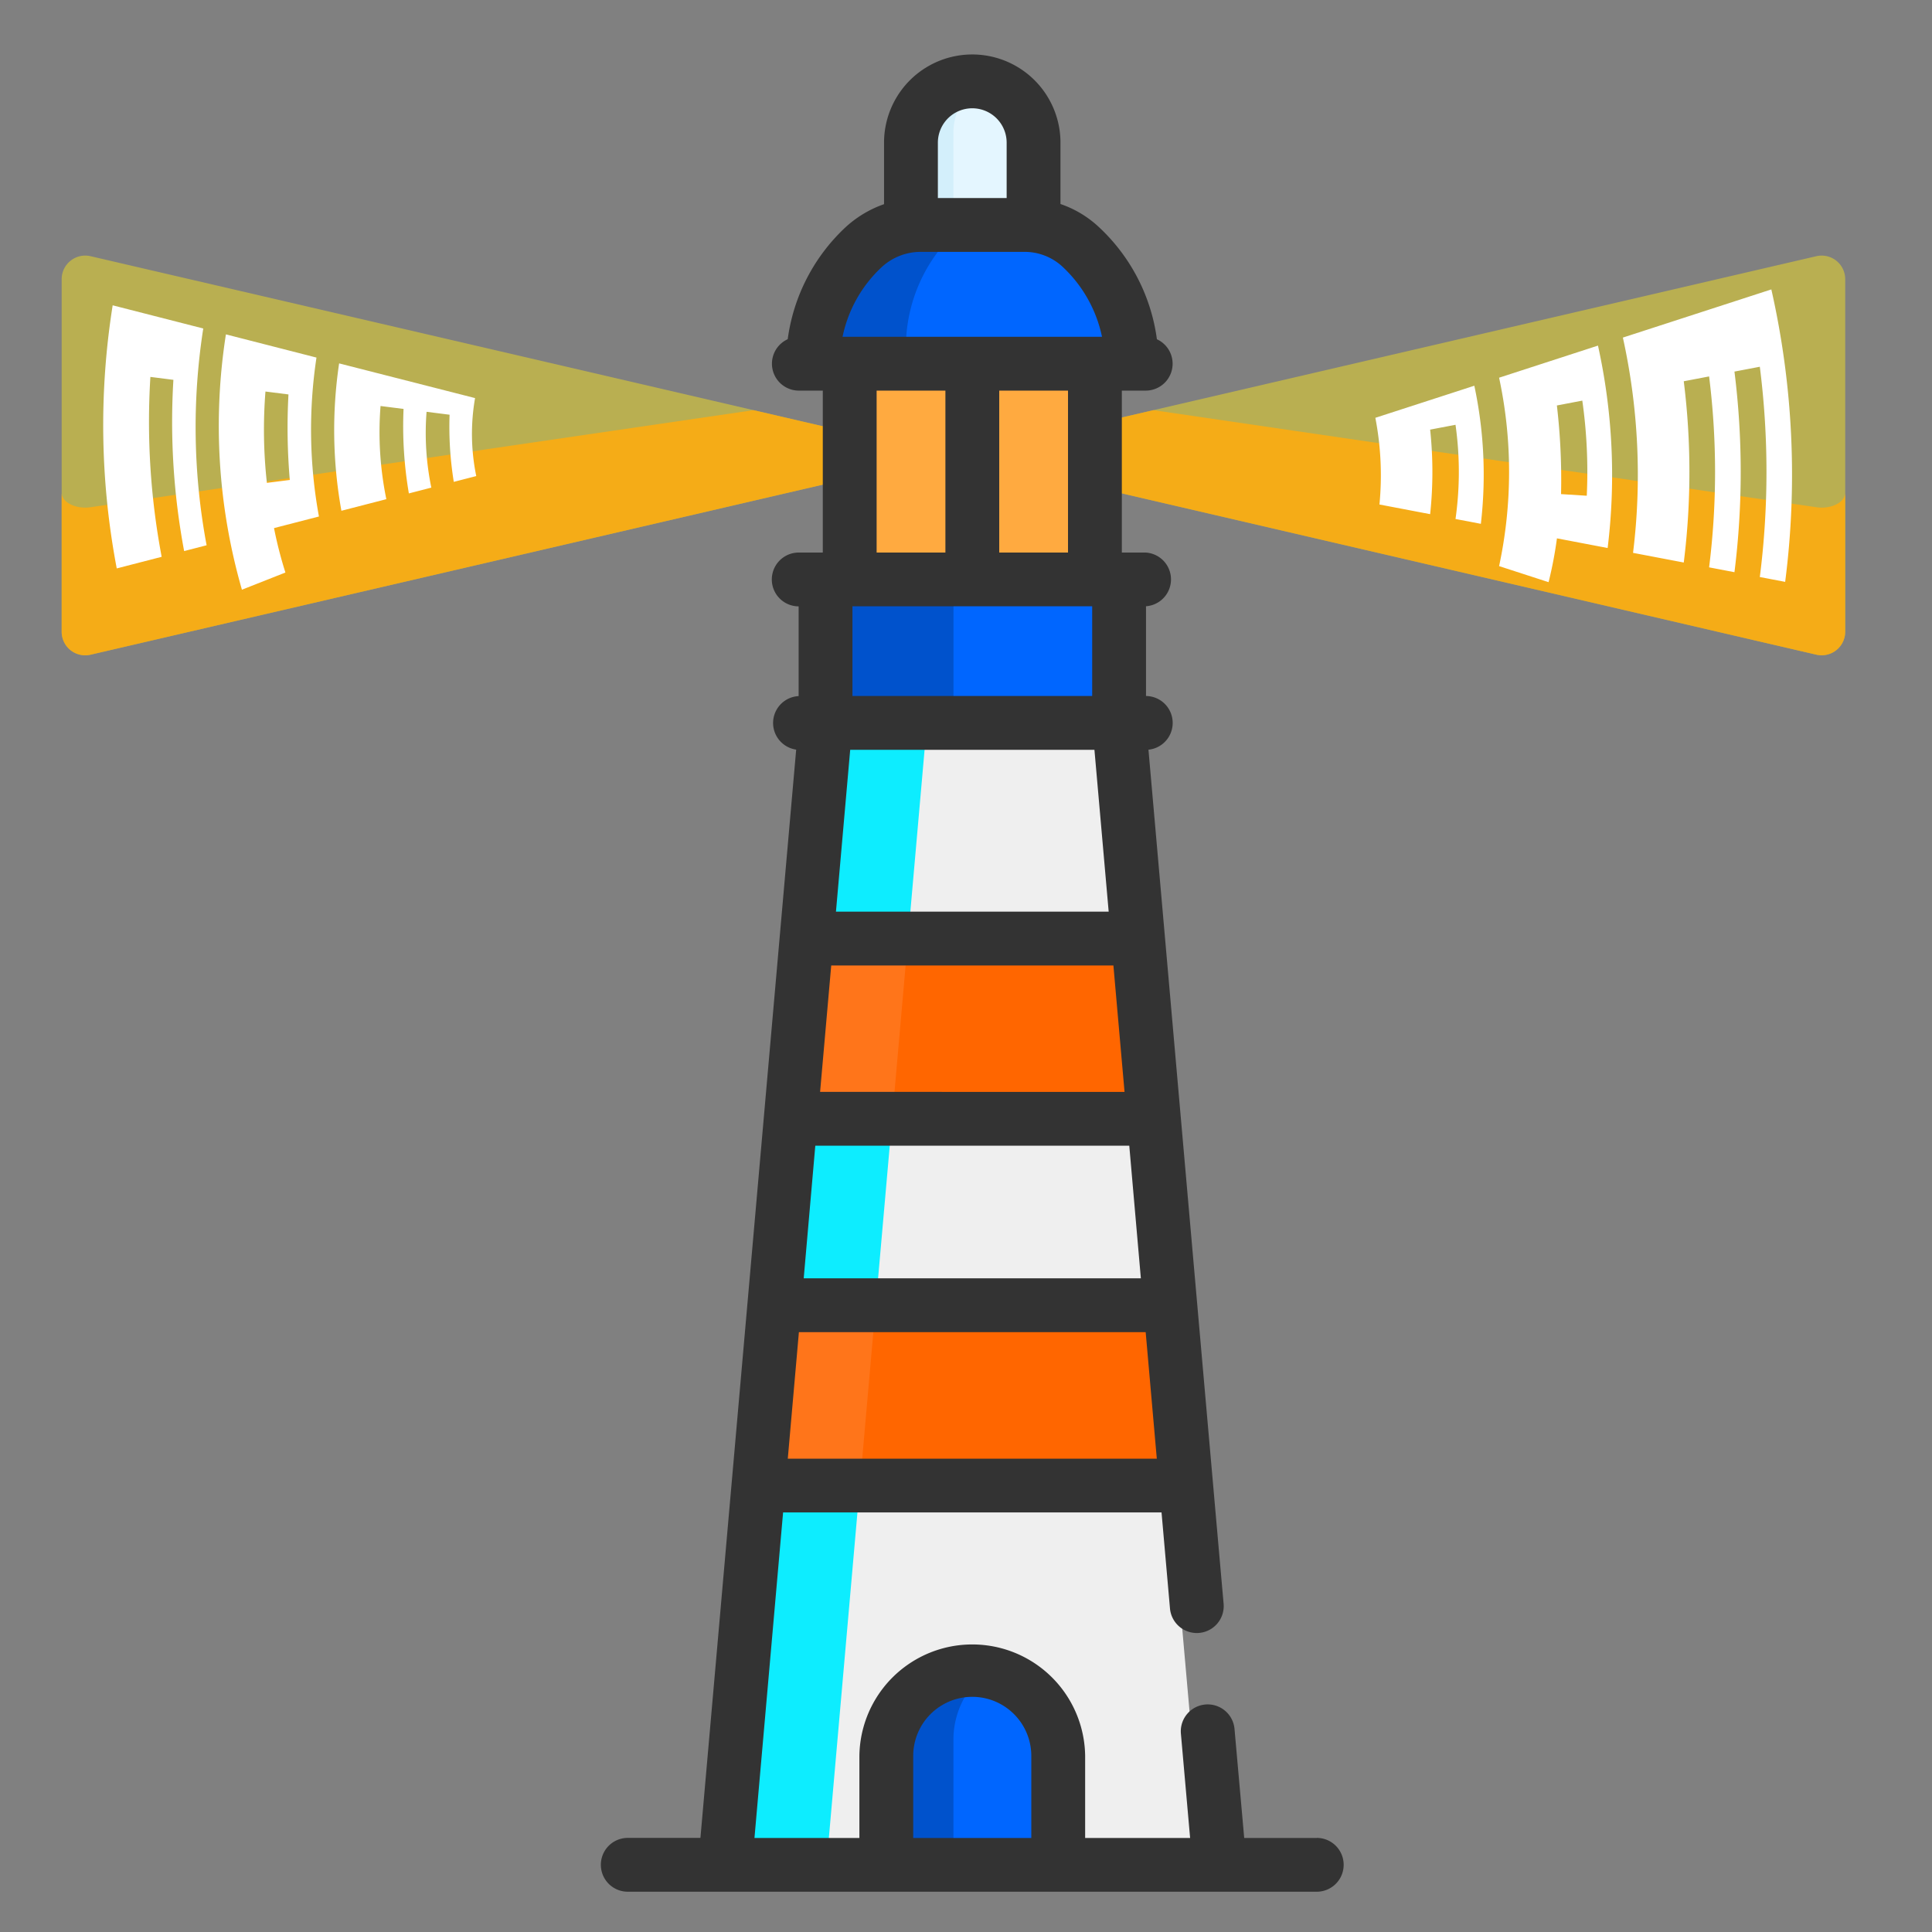 <?xml version="1.0" encoding="UTF-8"?> <svg xmlns="http://www.w3.org/2000/svg" preserveAspectRatio="xMidYMid meet" width="1000" height="1000" viewBox="0 0 1000 1000"><rect x="0" y="0" width="1000" height="1000" fill="#808080" stroke="none"/><defs><style>.cls-1{fill:#ffe91a;opacity:0.45;}.cls-2{fill:#ffac0d;opacity:0.85;}.cls-3{fill:#efefef;}.cls-4{fill:#0dedff;}.cls-5{fill:#06f;}.cls-6{fill:#0052cc;}.cls-7{fill:#ffaa40;}.cls-8{fill:#e4f6ff;}.cls-9{fill:#d3effb;}.cls-10{fill:#f60;}.cls-11{fill:#ff751a;}.cls-12{fill:#333;}.cls-13{fill:#fff;}</style></defs><g id="Layer_1_copy_2" data-name="Layer 1 copy 2"><path class="cls-1" d="M940.08,132.62,551.39,222.89v25.68l388.69,90.27a12.19,12.19,0,0,0,15-11.86V144.49A12.2,12.2,0,0,0,940.08,132.62Z"></path><path class="cls-1" d="M46.92,132.62a12.2,12.2,0,0,0-15,11.87V327a12.19,12.19,0,0,0,15,11.86l388.69-90.27V222.89Z"></path><path class="cls-2" d="M940.08,262.53,597,212.3l-45.63,10.59v25.68l388.69,90.27a12.19,12.19,0,0,0,15-11.86V255.05c0,5-7.33,8.62-15,7.48Z"></path><path class="cls-2" d="M46.92,262.53c-7.66,1.14-15-2.52-15-7.48V327a12.19,12.19,0,0,0,15,11.86l388.69-90.27V222.89L390,212.3Z"></path><path class="cls-3" d="M604.2,755.48l-10.48-16.9L587.5,675,596,662.2l-8.49-96.51-8.17-10.53-7.43-72,7.39-10.78-9.82-111.64H417.53l-9.82,111.64,6.77,5.67-6.77,77.08-8.21,10.53L391,662.2l8.49,8.12-8.85,78-7.85,7.15L365.53,951.85h256Z"></path><path class="cls-4" d="M445.77,760.56l7.84-7.15,8.86-78L454,667.28l8.49-96.52,8.21-10.52,6.77-77.09-6.77-5.67,9.82-111.63h-63l-9.82,111.63,6.77,5.67-6.77,77.09-8.21,10.52L391,667.28l8.49,8.11-8.85,78-7.85,7.15L365.52,956.93h63Z"></path><path class="cls-5" d="M417.53,291.55H569.47v74.3H417.53Z"></path><path class="cls-6" d="M417.53,291.55h76v74.3h-76Z"></path><path class="cls-7" d="M491.57,179.92H557V291.55H491.57Z"></path><path class="cls-8" d="M466.7,111.81h53.64a43.72,43.72,0,0,1,4.86.3V65.52a31.73,31.73,0,1,0-63.46,0v46.61a43,43,0,0,1,5-.32Z"></path><path class="cls-9" d="M493.47,68.93a31.73,31.73,0,0,1,18.77-29,31.69,31.69,0,0,0-50.5,25.54v46.61a43,43,0,0,1,5-.32h26.77Z"></path><path class="cls-5" d="M548.92,118.84a42.42,42.42,0,0,0-28.58-10.74H466.7a43.42,43.42,0,0,0-29.78,11.8,82.24,82.24,0,0,0-25.92,60H576a82.22,82.22,0,0,0-27.07-61.07Z"></path><path class="cls-6" d="M494.82,119.9a43.38,43.38,0,0,1,27.73-11.71c-.73,0-1.47-.09-2.21-.09H466.7a43.42,43.42,0,0,0-29.78,11.8,82.25,82.25,0,0,0-25.92,60h57.89a82.25,82.25,0,0,1,25.92-60Z"></path><path class="cls-5" d="M538,956.93V900.5a44.49,44.49,0,0,0-89,0v56.43Z"></path><path class="cls-6" d="M515.72,862A44.48,44.48,0,0,0,449,900.5v56.43h44.49V900.5A44.45,44.45,0,0,1,515.72,862Z"></path><path class="cls-10" d="M382.8,760.56H604.2L596,667.28H391Z"></path><path class="cls-11" d="M391,667.28l-8.21,93.28h63L454,667.28Z"></path><path class="cls-10" d="M399.5,570.76h188l-8.21-93.28H407.71Z"></path><path class="cls-11" d="M407.71,477.48l-8.21,93.28h63l8.21-93.28Z"></path><path class="cls-7" d="M430,179.92H493.5V291.55H430Z"></path></g><g id="Layer_7_copy" data-name="Layer 7 copy"><path class="cls-12" d="M681.55,951.33H644l-5-56.22a13.93,13.93,0,1,0-27.75,2.44L616,951.33H561.67v-42.5a58.43,58.43,0,0,0-116.85,0v42.5H390.51l14.82-168.51H601.21l4.37,49.72a13.93,13.93,0,0,0,27.76-2.44c-2-22.27-37.18-422.57-38.9-442.06a13.93,13.93,0,0,0-1.27-27.79V313.8A13.93,13.93,0,0,0,593,286H580.66V202.18H593a13.92,13.92,0,0,0,5.81-26.58,96.69,96.69,0,0,0-30.77-58.75A55,55,0,0,0,548.9,105.6V73.85a45.66,45.66,0,1,0-91.32,0v31.83a57.23,57.23,0,0,0-20.44,12.42,96.87,96.87,0,0,0-29.42,57.47,13.93,13.93,0,0,0,5.75,26.61h12.41V286H413.47a13.93,13.93,0,0,0-.1,27.86v46.44A13.93,13.93,0,0,0,412.1,388c-1.35,15.31-48.21,548-49.56,563.29H324.93a13.93,13.93,0,1,0,0,27.86H681.55a13.93,13.93,0,1,0,0-27.86ZM485.44,73.85a17.8,17.8,0,1,1,35.6,0V102.5h-35.6Zm-29.19,64.52a29.68,29.68,0,0,1,20.22-8h53.64a28.83,28.83,0,0,1,19.23,7.12,68.77,68.77,0,0,1,21.06,36.84H436.11A67.83,67.83,0,0,1,456.25,138.37ZM565.31,313.81v46.44H441.23V313.81ZM453.74,286V202.18h35.6V286Zm63.46,0V202.18h35.6V286ZM440.06,388.11H566.48l7.37,83.77H432.69Zm-9.82,111.63H576.3c2.74,31.14,2.51,28.53,5.76,65.42H424.48C428.3,521.84,427.82,527.21,430.24,499.74ZM422,593H584.51l6,68.66H416Zm-8.49,96.52H593L598.76,755h-191ZM533.8,951.33H472.68V908.84a30.56,30.56,0,1,1,61.12,0Z"></path></g><g id="npm"><path class="cls-13" d="M60.43,294.21l23.25-6a375.65,375.65,0,0,1-5.84-93.12l11.91,1.51a362.26,362.26,0,0,0,5.56,88.63l11.63-3a331.54,331.54,0,0,1-1.73-112.2l-46.89-12A395.62,395.62,0,0,0,60.43,294.21Z"></path><path class="cls-13" d="M116.93,173.07a306.5,306.5,0,0,0,8.29,132.16l22.51-8.89a210,210,0,0,1-5.9-23l23.25-6a249.6,249.6,0,0,1-1.27-82.26ZM150,248.43l-11.86,1.5a250.63,250.63,0,0,1-.74-47.28l11.91,1.51A317.55,317.55,0,0,0,150,248.43Z"></path><path class="cls-13" d="M175.53,188.09a235,235,0,0,0,1.18,76.28l23.26-6a171.92,171.92,0,0,1-3-48.22l11.91,1.51a206.63,206.63,0,0,0,2.75,43.73l11.62-3a140,140,0,0,1-2.46-39.24l11.91,1.51a178.84,178.84,0,0,0,2.18,34.75l11.63-3a108.06,108.06,0,0,1-.62-40.36Z"></path></g><g id="npm-L"><path class="cls-13" d="M714,261.13l26.24,5a206.49,206.49,0,0,0,0-43.76l13.13-2.5a173.52,173.52,0,0,1,0,48.76l13.12,2.5a220.33,220.33,0,0,0-3.38-71.48l-51.23,16.61A156.63,156.63,0,0,1,714,261.13Z"></path><path class="cls-13" d="M775.93,195.5a232.63,232.63,0,0,1,0,97.52l25.61,8.31a205.08,205.08,0,0,0,4.33-22.68l26.24,5a310.05,310.05,0,0,0-5-104.77Zm45.38,61.09L808,255.75a331.73,331.73,0,0,0-2.16-45.88L819,207.36A262.3,262.3,0,0,1,821.31,256.59Z"></path><path class="cls-13" d="M840,174.73a329.93,329.93,0,0,1,5.26,111.43l26.25,5a377.62,377.62,0,0,0,0-93.82l13.12-2.5a397.54,397.54,0,0,1,0,98.82l13.12,2.51a417.62,417.62,0,0,0,0-103.84l13.13-2.5a431.86,431.86,0,0,1,0,108.84l13.12,2.5a434.61,434.61,0,0,0-7.16-151.37Z"></path></g></svg> 